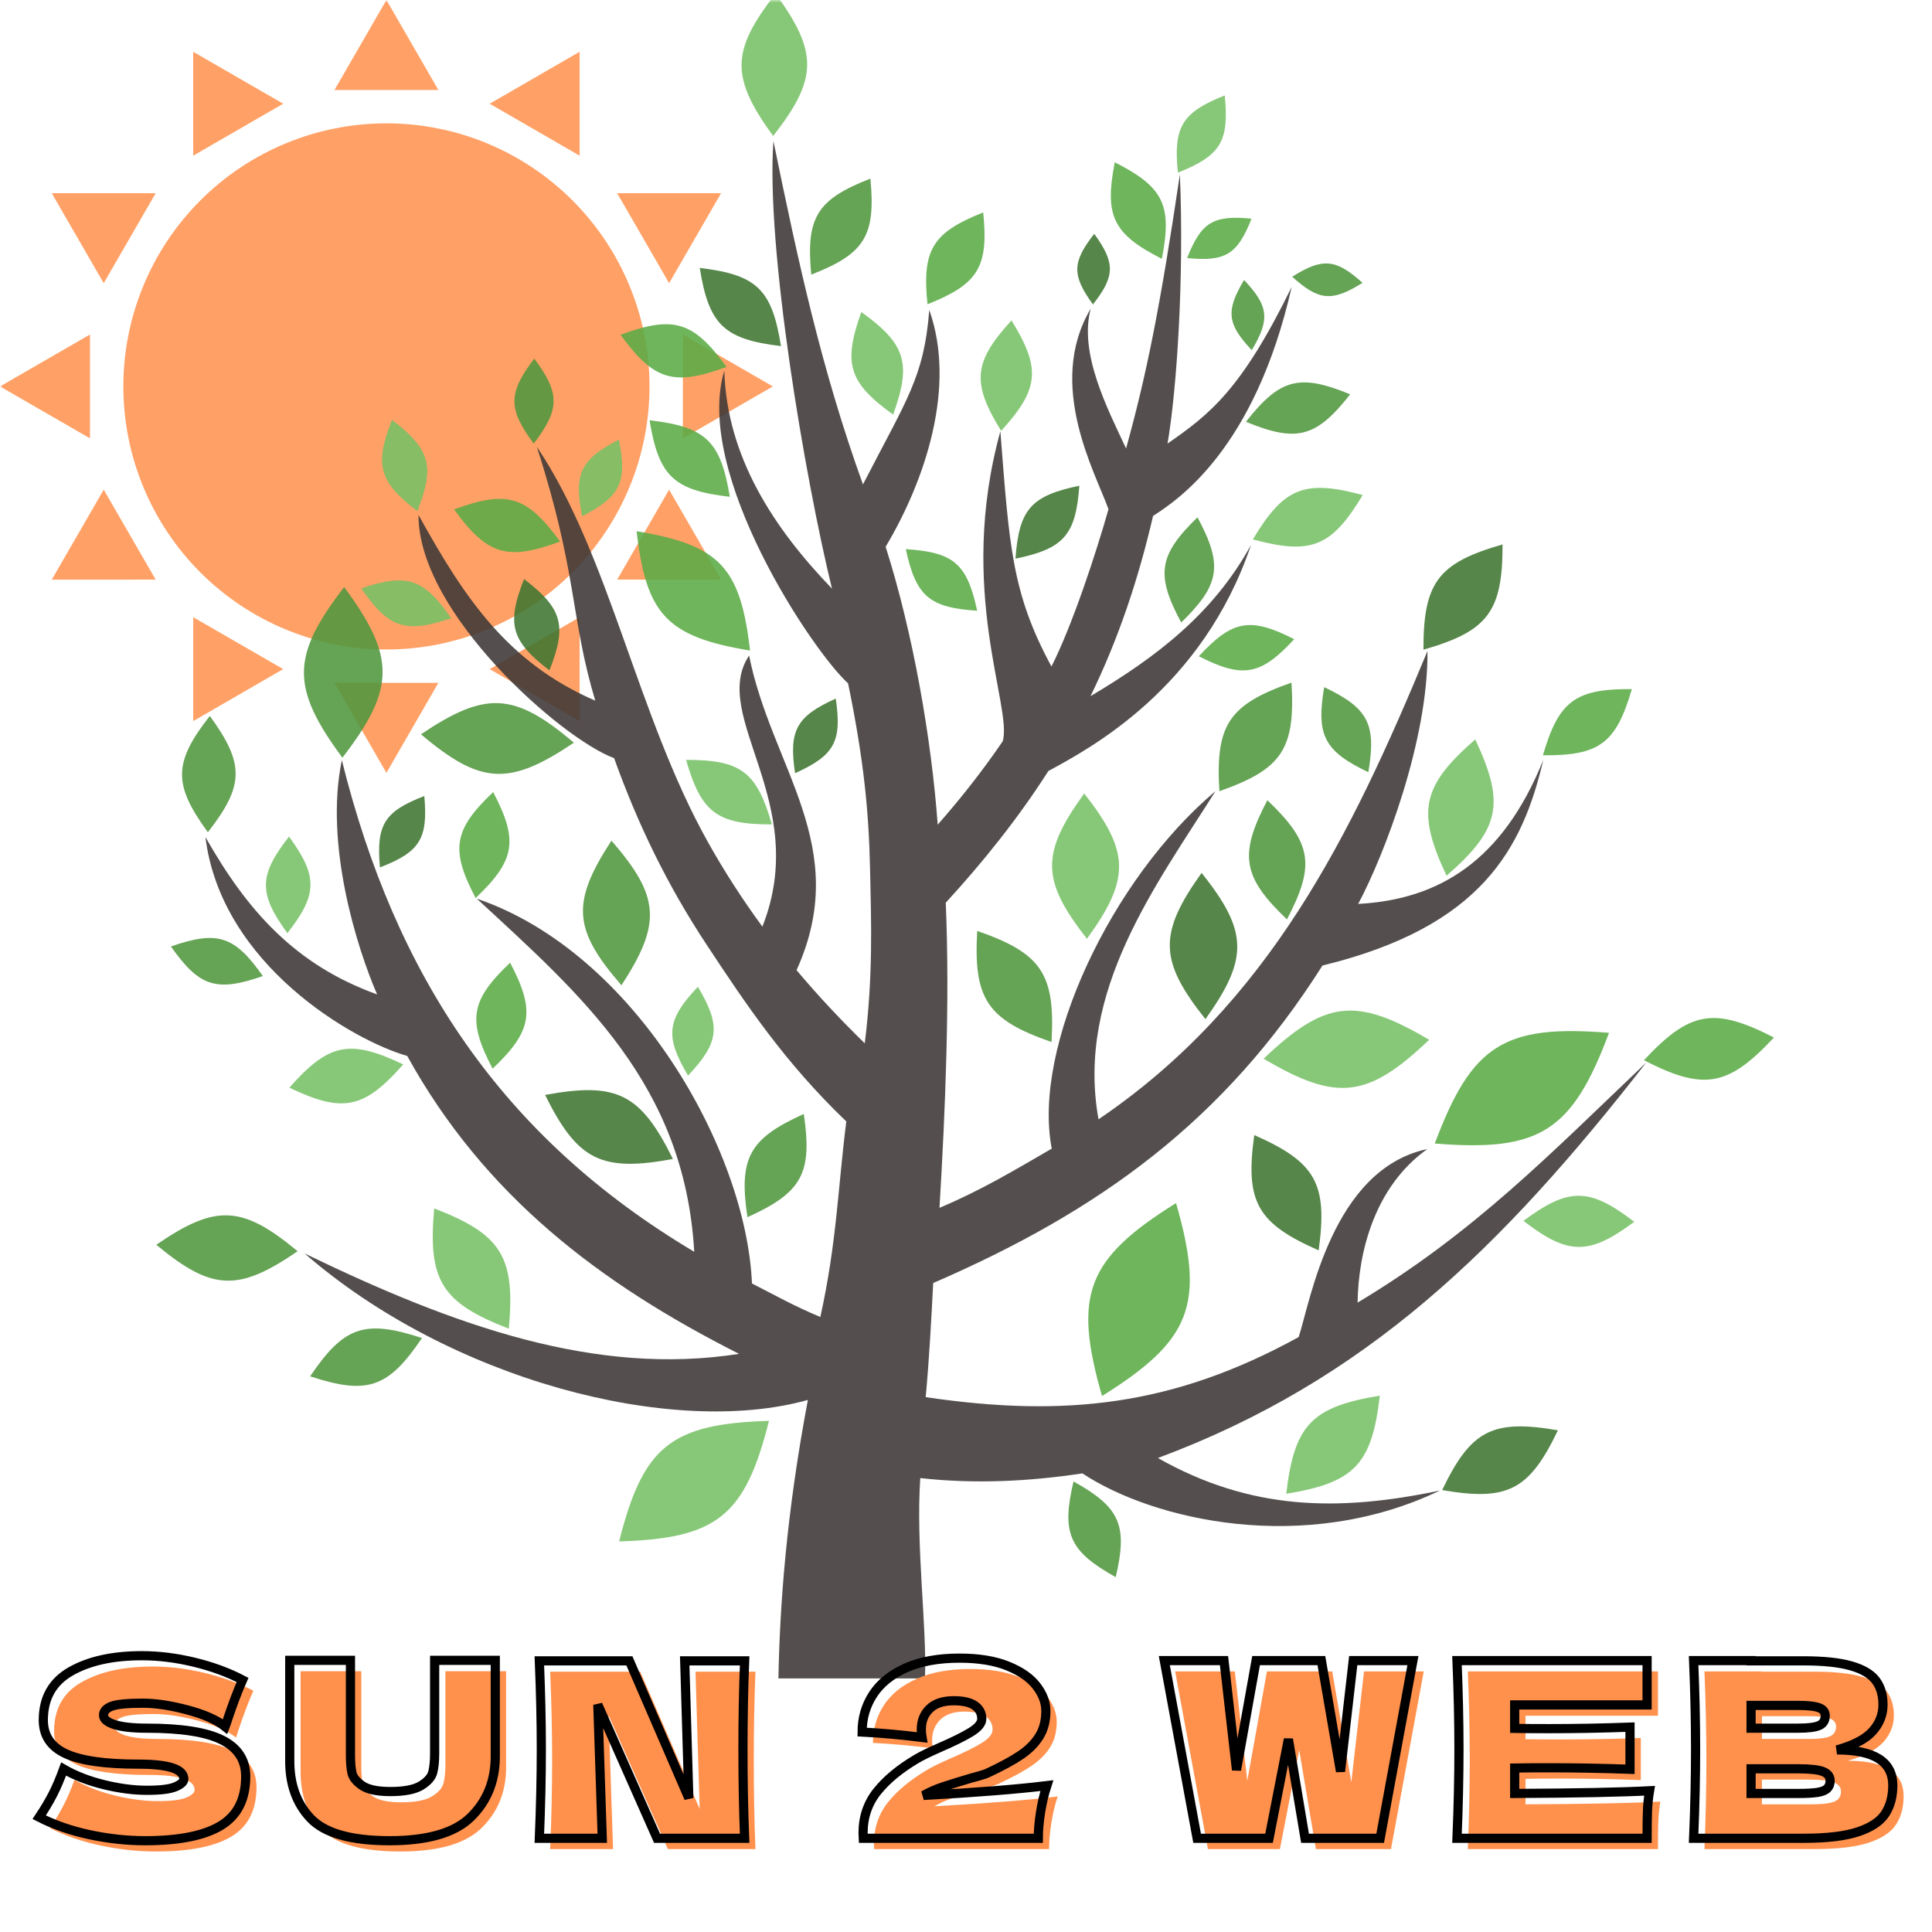 <?xml version="1.0" encoding="UTF-8"?><svg xmlns="http://www.w3.org/2000/svg" xmlns:xlink="http://www.w3.org/1999/xlink" contentScriptType="text/ecmascript" width="375" zoomAndPan="magnify" contentStyleType="text/css" viewBox="0 0 375 375" height="375" preserveAspectRatio="xMidYMid meet" version="1.0"><defs><filter x="0%" y="0%" width="100%" xmlns:xlink="http://www.w3.org/1999/xlink" xlink:type="simple" xlink:actuate="onLoad" height="100%" id="filter-remove-color" xlink:show="other"><feColorMatrix values="0 0 0 0 1 0 0 0 0 1 0 0 0 0 1 0 0 0 1 0" color-interpolation-filters="sRGB"/></filter><g><g id="glyph-0-0"/>







</g><mask id="mask-0"><g filter="url(#filter-remove-color)"><rect x="-37.5" width="450" fill="rgb(0%, 0%, 0%)" y="-37.5" height="450" fill-opacity="0.859"/></g></mask><clipPath id="clip-0"><path d="M 64 132 L 86 132 L 86 150 L 64 150 Z M 64 132 " clip-rule="nonzero"/></clipPath><clipPath id="clip-1"><path d="M 132 64 L 150 64 L 150 86 L 132 86 Z M 132 64 " clip-rule="nonzero"/></clipPath><clipPath id="clip-2"><rect x="0" width="151" y="0" height="151"/></clipPath>
<mask id="mask-1"><g filter="url(#filter-remove-color)"><rect x="-37.5" width="450" fill="rgb(0%, 0%, 0%)" y="-37.5" height="450" fill-opacity="0.878"/></g></mask><clipPath id="clip-3"><path d="M 9.445 27.18 L 289.594 27.18 L 289.594 325.777 L 9.445 325.777 Z M 9.445 27.18 " clip-rule="nonzero"/></clipPath><clipPath id="clip-4"><path d="M 0.215 235 L 28 235 L 28 249 L 0.215 249 Z M 0.215 235 " clip-rule="nonzero"/></clipPath><clipPath id="clip-5"><path d="M 113 0 L 127 0 L 127 27 L 113 27 Z M 113 0 " clip-rule="nonzero"/></clipPath><clipPath id="clip-6"><path d="M 289 197 L 314.465 197 L 314.465 210 L 289 210 Z M 289 197 " clip-rule="nonzero"/></clipPath><clipPath id="clip-7"><rect x="0" width="315" y="0" height="327"/></clipPath>
</defs><rect x="-37.5" width="450" fill="rgb(100%, 100%, 100%)" y="-37.5" height="450" fill-opacity="1"/><rect x="-37.5" width="450" fill="rgb(100%, 100%, 100%)" y="-37.5" height="450" fill-opacity="1"/><rect x="-37.5" width="450" fill="rgb(100%, 100%, 100%)" y="-37.5" height="450" fill-opacity="1"/><g mask="url(#mask-0)"><g transform="matrix(1, 0, 0, 1, 0, 0)"><g id="source-5" clip-path="url(#clip-2)"><path fill="rgb(100%, 56.859%, 30.199%)" d="M 126.07 75.004 C 126.07 76.676 125.988 78.344 125.824 80.008 C 125.66 81.672 125.414 83.324 125.086 84.965 C 124.762 86.605 124.355 88.227 123.871 89.828 C 123.383 91.426 122.82 93 122.18 94.547 C 121.543 96.09 120.828 97.602 120.039 99.074 C 119.25 100.551 118.391 101.984 117.461 103.375 C 116.535 104.766 115.539 106.105 114.477 107.398 C 113.418 108.691 112.293 109.93 111.113 111.113 C 109.93 112.293 108.691 113.418 107.398 114.477 C 106.105 115.539 104.766 116.535 103.375 117.461 C 101.984 118.391 100.551 119.25 99.074 120.039 C 97.602 120.828 96.09 121.543 94.547 122.18 C 93 122.82 91.43 123.383 89.828 123.871 C 88.227 124.355 86.605 124.762 84.965 125.086 C 83.328 125.414 81.676 125.66 80.008 125.824 C 78.344 125.988 76.676 126.066 75.004 126.066 C 73.332 126.066 71.664 125.988 70 125.824 C 68.336 125.66 66.684 125.414 65.043 125.086 C 63.402 124.762 61.781 124.355 60.18 123.871 C 58.582 123.383 57.008 122.82 55.461 122.18 C 53.918 121.543 52.406 120.828 50.934 120.039 C 49.457 119.25 48.023 118.391 46.633 117.461 C 45.242 116.535 43.902 115.539 42.609 114.477 C 41.316 113.418 40.078 112.293 38.895 111.113 C 37.715 109.93 36.594 108.691 35.531 107.398 C 34.469 106.105 33.477 104.766 32.547 103.375 C 31.617 101.984 30.758 100.551 29.969 99.074 C 29.18 97.602 28.469 96.09 27.828 94.547 C 27.188 93 26.625 91.426 26.141 89.828 C 25.652 88.227 25.246 86.605 24.922 84.965 C 24.594 83.324 24.352 81.672 24.188 80.008 C 24.023 78.344 23.941 76.676 23.941 75.004 C 23.941 73.332 24.023 71.664 24.188 70 C 24.352 68.336 24.594 66.684 24.922 65.043 C 25.246 63.402 25.652 61.781 26.141 60.18 C 26.625 58.582 27.188 57.008 27.828 55.461 C 28.469 53.918 29.18 52.406 29.969 50.934 C 30.758 49.457 31.617 48.023 32.547 46.633 C 33.477 45.242 34.469 43.902 35.531 42.609 C 36.594 41.316 37.715 40.078 38.895 38.895 C 40.078 37.715 41.316 36.59 42.609 35.531 C 43.902 34.469 45.242 33.477 46.633 32.547 C 48.023 31.617 49.457 30.758 50.934 29.969 C 52.406 29.18 53.918 28.465 55.461 27.828 C 57.008 27.188 58.582 26.625 60.18 26.137 C 61.781 25.652 63.402 25.246 65.043 24.922 C 66.684 24.594 68.336 24.348 70 24.184 C 71.664 24.023 73.332 23.941 75.004 23.941 C 76.676 23.941 78.344 24.023 80.008 24.184 C 81.676 24.348 83.328 24.594 84.965 24.922 C 86.605 25.246 88.227 25.652 89.828 26.137 C 91.43 26.625 93 27.188 94.547 27.828 C 96.09 28.465 97.602 29.18 99.074 29.969 C 100.551 30.758 101.984 31.617 103.375 32.547 C 104.766 33.477 106.105 34.469 107.398 35.531 C 108.691 36.59 109.93 37.715 111.113 38.895 C 112.293 40.078 113.418 41.316 114.477 42.609 C 115.539 43.902 116.535 45.242 117.461 46.633 C 118.391 48.023 119.25 49.457 120.039 50.934 C 120.828 52.406 121.543 53.918 122.18 55.461 C 122.82 57.008 123.383 58.582 123.871 60.18 C 124.355 61.781 124.762 63.402 125.086 65.043 C 125.414 66.684 125.66 68.336 125.824 70 C 125.988 71.664 126.07 73.332 126.07 75.004 Z M 126.07 75.004 " fill-opacity="1" fill-rule="nonzero"/><path fill="rgb(100%, 56.859%, 30.199%)" d="M 64.922 17.465 L 75.004 0 L 85.086 17.465 Z M 64.922 17.465 " fill-opacity="1" fill-rule="nonzero"/><path fill="rgb(100%, 56.859%, 30.199%)" d="M 37.504 30.215 L 37.5 10.051 L 54.965 20.133 Z M 37.504 30.215 " fill-opacity="1" fill-rule="nonzero"/><path fill="rgb(100%, 56.859%, 30.199%)" d="M 20.133 54.965 L 10.047 37.504 L 30.215 37.504 Z M 20.133 54.965 " fill-opacity="1" fill-rule="nonzero"/><path fill="rgb(100%, 56.859%, 30.199%)" d="M 17.465 85.086 L 0 75.008 L 17.465 64.926 Z M 17.465 85.086 " fill-opacity="1" fill-rule="nonzero"/><path fill="rgb(100%, 56.859%, 30.199%)" d="M 30.215 112.504 L 10.047 112.508 L 20.133 95.043 Z M 30.215 112.504 " fill-opacity="1" fill-rule="nonzero"/><path fill="rgb(100%, 56.859%, 30.199%)" d="M 54.965 129.875 L 37.504 139.961 L 37.504 119.797 Z M 54.965 129.875 " fill-opacity="1" fill-rule="nonzero"/><g clip-path="url(#clip-0)"><path fill="rgb(100%, 56.859%, 30.199%)" d="M 85.086 132.543 L 75.004 150.012 L 64.926 132.543 Z M 85.086 132.543 " fill-opacity="1" fill-rule="nonzero"/></g><path fill="rgb(100%, 56.859%, 30.199%)" d="M 112.504 119.797 L 112.508 139.961 L 95.043 129.875 Z M 112.504 119.797 " fill-opacity="1" fill-rule="nonzero"/><path fill="rgb(100%, 56.859%, 30.199%)" d="M 129.875 95.043 L 139.965 112.508 L 119.793 112.504 Z M 129.875 95.043 " fill-opacity="1" fill-rule="nonzero"/><g clip-path="url(#clip-1)"><path fill="rgb(100%, 56.859%, 30.199%)" d="M 132.543 64.926 L 150.012 75.004 L 132.543 85.086 Z M 132.543 64.926 " fill-opacity="1" fill-rule="nonzero"/></g><path fill="rgb(100%, 56.859%, 30.199%)" d="M 119.793 37.504 L 139.961 37.5 L 129.875 54.965 Z M 119.793 37.504 " fill-opacity="1" fill-rule="nonzero"/><path fill="rgb(100%, 56.859%, 30.199%)" d="M 95.043 20.133 L 112.504 10.047 L 112.504 30.215 Z M 95.043 20.133 " fill-opacity="1" fill-rule="nonzero"/></g></g></g><g mask="url(#mask-1)"><g transform="matrix(1, 0, 0, 1, 30, 0)"><g id="source-8" clip-path="url(#clip-7)"><g clip-path="url(#clip-3)"><path fill="rgb(23.529%, 21.57%, 20.779%)" d="M 149.531 325.785 C 149.945 315.879 147.738 300.078 148.625 286.895 C 159.188 288.066 169.574 287.566 180.094 285.984 C 193.758 295.039 223.16 301.938 249.484 289.316 C 229.629 293.473 212.688 293.148 194.746 283 C 235.043 268 261.344 242.438 289.547 206.227 C 270.891 223.984 256.047 239.34 233.508 252.832 C 233.645 243.059 236.793 230.332 247.043 223.031 C 228.539 226.945 224.312 252.695 222.07 259.527 C 197.734 272.891 176.715 275.168 149.676 271.184 C 150.367 263.781 150.746 256.43 151.133 249.035 C 183.492 235.012 207.566 217.586 226.691 187.41 C 257.641 179.879 265.531 164.629 269.555 147.488 C 261.684 167.07 249.344 174.609 233.625 175.449 C 238.734 165.867 247.223 143.688 247.074 126.363 C 232.223 162.215 216.227 194.875 183.223 217.258 C 178.723 192.398 194.598 171.543 205.922 153.566 C 185.695 170.578 170.312 203.258 174.145 222.949 C 166.645 227.301 160.34 231.074 152.355 234.441 C 153.488 215.523 154.383 193.996 153.57 175.219 C 160.875 167.254 167.664 158.766 173.492 149.648 C 181.582 145.262 203.402 133.676 212.82 105.773 C 205.504 119.125 194.438 127.539 181.668 135.125 C 187.125 123.953 191.004 112.25 193.809 100.141 C 198.684 96.992 213.566 87.156 220.711 55.703 C 210.891 75.801 204.695 80.48 196.617 86.098 C 198.406 75.719 199.859 54.012 199.016 33.859 C 195.121 60.094 192.473 72.938 188.57 87.051 C 184.992 79.367 179.379 68.633 181.707 59.906 C 172.957 74.656 182.645 91.793 185.156 98.844 C 182.73 107.414 178.129 121.395 174.09 129.367 C 166.355 115.098 165.906 105.895 164.172 83.711 C 155.633 114.645 166.586 137.262 164.625 143.883 C 160.777 149.539 156.523 154.93 152.008 160.07 C 150.793 143.406 147.23 122.879 141.902 106.129 C 149.551 93.301 155.684 75.117 150.371 60.176 C 149.355 73.258 145.969 77.562 137.5 94.027 C 129.414 71.582 124.953 50.953 120.121 27.387 C 118.633 48.051 126.234 92.742 131.488 114.25 C 120.223 102.578 111.078 88.711 110.59 71.953 C 104.555 91.785 127.762 126.492 134.613 132.637 C 137.672 147.531 138.633 157.402 138.883 168.863 C 139.105 178.996 139.48 189.309 137.852 202.508 C 133.211 197.992 128.773 193.266 124.613 188.309 C 135.477 164.25 119.762 149.098 115.398 127.234 C 107.609 138.988 127.52 155.68 117.98 179.859 C 114.051 174.512 110.562 169.078 107.434 163.492 C 93.672 138.953 88.305 107.676 74.195 86.715 C 82.074 111.117 80.68 119.789 85.539 135.996 C 68.402 128.59 60.008 115.812 51.23 99.945 C 51.148 119.012 79.039 143.418 89.199 147.16 C 93.812 160.016 99.539 171.82 107.09 183.266 C 114.656 194.742 122.312 206.234 134.266 217.668 C 132.621 230.684 132.422 241.164 129.227 255.629 C 123.973 253.418 121.031 251.711 115.957 249.121 C 114.859 223.238 93.227 184.848 62.551 174.43 C 82.809 193.16 102.883 210.449 104.75 242.969 C 67.445 220.781 46.738 189.383 36.352 147.547 C 32.938 163.879 39.273 183.949 43.195 193.016 C 27.371 187.297 18.043 176.898 9.875 162.469 C 12.926 187.348 38.777 202.066 49.039 204.953 C 63.988 232.031 86.32 249.078 113.453 262.785 C 85.637 267.125 58.359 257.453 29.133 243.301 C 57.332 267.812 100.426 279.109 126.812 271.727 C 122.633 293.777 121.355 311.672 121.09 325.785 L 149.531 325.785 " fill-opacity="1" fill-rule="evenodd"/></g><path fill="rgb(46.269%, 75.29%, 39.609%)" d="M 256.344 143.52 C 262.207 156.008 261.172 160.922 250.777 169.984 C 244.914 157.496 245.945 152.582 256.344 143.52 " fill-opacity="1" fill-rule="evenodd"/><path fill="rgb(46.269%, 75.29%, 39.609%)" d="M 46.078 81.488 C 53.531 87.191 54.445 90.484 51 99.223 C 43.551 93.516 42.637 90.223 46.078 81.488 " fill-opacity="1" fill-rule="evenodd"/><path fill="rgb(24.709%, 45.879%, 18.819%)" d="M 71.719 112.395 C 79.172 118.102 80.086 121.395 76.645 130.129 C 69.191 124.422 68.277 121.133 71.719 112.395 " fill-opacity="1" fill-rule="evenodd"/><path fill="rgb(46.269%, 75.29%, 39.609%)" d="M 40.113 114.207 C 49 111.191 52.242 112.266 57.574 119.992 C 48.688 123.008 45.445 121.938 40.113 114.207 " fill-opacity="1" fill-rule="evenodd"/><g clip-path="url(#clip-4)"><path fill="rgb(31.369%, 58.82%, 23.92%)" d="M 27.766 242.863 C 16.215 250.793 11.121 250.559 0.336 241.609 C 11.891 233.68 16.984 233.914 27.766 242.863 " fill-opacity="1" fill-rule="evenodd"/></g><path fill="rgb(46.269%, 75.29%, 39.609%)" d="M 68.766 257.898 C 55.695 252.848 53.008 248.516 54.281 234.551 C 67.348 239.598 70.039 243.934 68.766 257.898 " fill-opacity="1" fill-rule="evenodd"/><path fill="rgb(46.269%, 75.29%, 39.609%)" d="M 237.824 270.895 C 236.281 284.238 232.91 287.773 219.664 289.941 C 221.211 276.598 224.582 273.062 237.824 270.895 " fill-opacity="1" fill-rule="evenodd"/><path fill="rgb(31.369%, 58.82%, 23.92%)" d="M 10.723 138.965 C 17.504 148.273 17.43 152.465 10.344 161.539 C 3.566 152.23 3.637 148.039 10.723 138.965 " fill-opacity="1" fill-rule="evenodd"/><path fill="rgb(46.269%, 75.29%, 39.609%)" d="M 26.098 162.379 C 31.73 170.113 31.672 173.594 25.781 181.133 C 20.148 173.398 20.207 169.918 26.098 162.379 " fill-opacity="1" fill-rule="evenodd"/><path fill="rgb(24.709%, 45.879%, 18.819%)" d="M 52.359 154.508 C 53.105 162.797 51.508 165.371 43.746 168.359 C 43 160.07 44.598 157.5 52.359 154.508 " fill-opacity="1" fill-rule="evenodd"/><path fill="rgb(46.269%, 75.29%, 39.609%)" d="M 26.164 211.121 C 33.773 202.48 37.879 201.641 48.266 206.602 C 40.652 215.242 36.551 216.082 26.164 211.121 " fill-opacity="1" fill-rule="evenodd"/><g clip-path="url(#clip-5)"><path fill="rgb(46.269%, 75.29%, 39.609%)" d="M 120.535 -1.223 C 128.832 10.164 128.746 15.293 120.07 26.398 C 111.777 15.008 111.863 9.879 120.535 -1.223 " fill-opacity="1" fill-rule="evenodd"/></g><path fill="rgb(31.369%, 58.82%, 23.92%)" d="M 138.945 34.668 C 139.992 45.785 137.863 49.246 127.465 53.301 C 126.414 42.18 128.547 38.723 138.945 34.668 " fill-opacity="1" fill-rule="evenodd"/><path fill="rgb(24.709%, 45.879%, 18.819%)" d="M 261.645 105.676 C 261.664 118.719 258.812 122.508 246.289 126.098 C 246.27 113.059 249.121 109.266 261.645 105.676 " fill-opacity="1" fill-rule="evenodd"/><path fill="rgb(31.369%, 58.82%, 23.92%)" d="M 178.371 287.547 C 187.41 292.59 188.93 296.039 186.559 306.121 C 177.52 301.078 175.996 297.629 178.371 287.547 " fill-opacity="1" fill-rule="evenodd"/><path fill="rgb(31.369%, 58.82%, 23.92%)" d="M 215.992 155.32 C 224.648 163.57 225.355 167.863 219.797 178.453 C 211.141 170.207 210.438 165.91 215.992 155.32 " fill-opacity="1" fill-rule="evenodd"/><path fill="rgb(46.269%, 75.29%, 39.609%)" d="M 247.402 201.828 C 235.441 213.207 229.477 213.887 215.266 205.492 C 227.227 194.113 233.191 193.434 247.402 201.828 " fill-opacity="1" fill-rule="evenodd"/><path fill="rgb(24.709%, 45.879%, 18.819%)" d="M 203.23 169.422 C 212.258 180.754 212.395 186.023 203.977 197.816 C 194.949 186.48 194.812 181.211 203.23 169.422 " fill-opacity="1" fill-rule="evenodd"/><path fill="rgb(31.369%, 58.82%, 23.92%)" d="M 36.801 113.945 C 46.836 127.539 46.77 133.691 36.457 147.07 C 26.422 133.477 26.484 127.328 36.801 113.945 " fill-opacity="1" fill-rule="evenodd"/><path fill="rgb(31.369%, 58.82%, 23.92%)" d="M 51.711 142.527 C 64.297 134.059 69.809 134.359 81.395 144.152 C 68.809 152.625 63.297 152.324 51.711 142.527 " fill-opacity="1" fill-rule="evenodd"/><path fill="rgb(31.369%, 58.82%, 23.92%)" d="M 227.023 133.371 C 235.586 137.457 237.18 140.523 235.594 149.887 C 227.031 145.797 225.441 142.734 227.023 133.371 " fill-opacity="1" fill-rule="evenodd"/><path fill="rgb(31.369%, 58.82%, 23.92%)" d="M 159.676 180.691 C 172.176 185.035 174.852 189.039 174.102 202.258 C 161.605 197.914 158.93 193.91 159.676 180.691 " fill-opacity="1" fill-rule="evenodd"/><path fill="rgb(24.709%, 45.879%, 18.819%)" d="M 249.922 289.223 C 255.508 277.586 259.68 275.434 272.391 277.621 C 266.805 289.262 262.633 291.414 249.922 289.223 " fill-opacity="1" fill-rule="evenodd"/><path fill="rgb(31.369%, 58.82%, 23.92%)" d="M 206.68 153.57 C 205.902 140.684 208.504 136.77 220.676 132.496 C 221.449 145.387 218.852 149.297 206.68 153.57 " fill-opacity="1" fill-rule="evenodd"/><path fill="rgb(31.369%, 58.82%, 23.92%)" d="M 73.703 69.602 C 78.73 76.355 78.711 79.418 73.598 86.105 C 68.574 79.352 68.594 76.289 73.703 69.602 " fill-opacity="1" fill-rule="evenodd"/><path fill="rgb(46.269%, 75.29%, 39.609%)" d="M 90.125 85.328 C 91.793 93.582 90.469 96.344 82.992 100.203 C 81.328 91.953 82.652 89.188 90.125 85.328 " fill-opacity="1" fill-rule="evenodd"/><path fill="rgb(24.709%, 45.879%, 18.819%)" d="M 132.219 135.594 C 133.453 143.922 131.988 146.613 124.32 150.078 C 123.086 141.75 124.555 139.059 132.219 135.594 " fill-opacity="1" fill-rule="evenodd"/><path fill="rgb(24.709%, 45.879%, 18.819%)" d="M 182.391 45.387 C 186.496 51.043 186.453 53.59 182.141 59.09 C 178.031 53.434 178.078 50.891 182.391 45.387 " fill-opacity="1" fill-rule="evenodd"/><path fill="rgb(31.369%, 58.82%, 23.92%)" d="M 220.816 53.715 C 226.734 49.996 229.27 50.215 234.461 54.898 C 228.539 58.613 226.008 58.395 220.816 53.715 " fill-opacity="1" fill-rule="evenodd"/><path fill="rgb(31.369%, 58.82%, 23.92%)" d="M 212.969 67.965 C 208.172 62.879 207.895 60.352 211.469 54.344 C 216.266 59.43 216.543 61.957 212.969 67.965 " fill-opacity="1" fill-rule="evenodd"/><path fill="rgb(31.369%, 58.82%, 23.92%)" d="M 211.832 81.871 C 218.434 73.473 222.188 72.48 232.066 76.535 C 225.469 84.934 221.711 85.926 211.832 81.871 " fill-opacity="1" fill-rule="evenodd"/><path fill="rgb(31.369%, 58.82%, 23.92%)" d="M 126.016 216.219 C 127.715 227.746 125.684 231.465 115.074 236.258 C 113.371 224.734 115.406 221.012 126.016 216.219 " fill-opacity="1" fill-rule="evenodd"/><path fill="rgb(24.709%, 45.879%, 18.819%)" d="M 75.805 212.527 C 89.727 209.953 94.332 212.262 100.613 224.957 C 86.695 227.531 82.09 225.219 75.805 212.527 " fill-opacity="1" fill-rule="evenodd"/><path fill="rgb(35.289%, 67.059%, 27.06%)" d="M 248.492 221.953 C 255.66 202.805 261.941 198.812 282.309 200.473 C 275.137 219.625 268.859 223.613 248.492 221.953 " fill-opacity="1" fill-rule="evenodd"/><path fill="rgb(35.289%, 67.059%, 27.06%)" d="M 160.84 41.234 C 161.91 51.82 159.902 55.129 150.023 59.059 C 148.953 48.473 150.961 45.164 160.84 41.234 " fill-opacity="1" fill-rule="evenodd"/><path fill="rgb(35.289%, 67.059%, 27.06%)" d="M 186.375 31.5 C 195.855 36.316 197.551 39.793 195.52 50.238 C 186.043 45.422 184.344 41.941 186.375 31.5 " fill-opacity="1" fill-rule="evenodd"/><path fill="rgb(46.269%, 75.29%, 39.609%)" d="M 137.184 60.562 C 145.816 66.773 146.961 70.469 143.359 80.477 C 134.727 74.27 133.582 70.57 137.184 60.562 " fill-opacity="1" fill-rule="evenodd"/><path fill="rgb(46.269%, 75.29%, 39.609%)" d="M 207.719 18.523 C 208.621 27.426 206.934 30.211 198.625 33.512 C 197.727 24.609 199.414 21.828 207.719 18.523 " fill-opacity="1" fill-rule="evenodd"/><path fill="rgb(35.289%, 67.059%, 27.06%)" d="M 212.918 42.449 C 210.172 49.402 207.852 50.824 200.418 50.086 C 203.16 43.133 205.48 41.711 212.918 42.449 " fill-opacity="1" fill-rule="evenodd"/><path fill="rgb(35.289%, 67.059%, 27.06%)" d="M 111.031 71.215 C 100.73 75.012 96.906 73.852 90.438 64.977 C 100.738 61.184 104.562 62.34 111.031 71.215 " fill-opacity="1" fill-rule="evenodd"/><path fill="rgb(35.289%, 67.059%, 27.06%)" d="M 111.656 96.426 C 100.754 95.172 97.859 92.418 96.078 81.578 C 106.98 82.828 109.875 85.586 111.656 96.426 " fill-opacity="1" fill-rule="evenodd"/><path fill="rgb(35.289%, 67.059%, 27.06%)" d="M 78.719 105.113 C 68.422 108.914 64.598 107.754 58.129 98.879 C 68.43 95.082 72.25 96.238 78.719 105.113 " fill-opacity="1" fill-rule="evenodd"/><path fill="rgb(46.269%, 75.29%, 39.609%)" d="M 164.32 83.629 C 158.551 74.281 158.926 70.305 166.328 62.191 C 172.094 71.539 171.723 75.52 164.32 83.629 " fill-opacity="1" fill-rule="evenodd"/><path fill="rgb(24.709%, 45.879%, 18.819%)" d="M 167.102 108.441 C 167.801 98.859 170.102 96.23 179.5 94.277 C 178.805 103.859 176.5 106.488 167.102 108.441 " fill-opacity="1" fill-rule="evenodd"/><path fill="rgb(35.289%, 67.059%, 27.06%)" d="M 202.688 127.383 C 209.207 120.336 212.645 119.719 221.207 124.066 C 214.684 131.113 211.246 131.73 202.688 127.383 " fill-opacity="1" fill-rule="evenodd"/><path fill="rgb(35.289%, 67.059%, 27.06%)" d="M 159.668 118.543 C 150.355 117.938 147.785 115.719 145.816 106.586 C 155.133 107.191 157.703 109.414 159.668 118.543 " fill-opacity="1" fill-rule="evenodd"/><path fill="rgb(35.289%, 67.059%, 27.06%)" d="M 286.742 133.754 C 283.66 144.297 280.453 146.684 269.477 146.602 C 272.559 136.059 275.766 133.672 286.742 133.754 " fill-opacity="1" fill-rule="evenodd"/><path fill="rgb(46.269%, 75.29%, 39.609%)" d="M 287.203 237.156 C 278.387 243.699 274.395 243.664 265.691 236.969 C 274.508 230.426 278.5 230.461 287.203 237.156 " fill-opacity="1" fill-rule="evenodd"/><g clip-path="url(#clip-6)"><path fill="rgb(35.289%, 67.059%, 27.06%)" d="M 314.32 201.383 C 305.398 210.941 300.711 211.758 289.086 205.789 C 298.004 196.23 302.691 195.414 314.32 201.383 " fill-opacity="1" fill-rule="evenodd"/></g><path fill="rgb(24.709%, 45.879%, 18.819%)" d="M 213.449 220.32 C 225.414 225.586 227.734 229.738 225.949 242.695 C 213.988 237.43 211.664 233.277 213.449 220.32 " fill-opacity="1" fill-rule="evenodd"/><path fill="rgb(46.269%, 75.29%, 39.609%)" d="M 180.977 182.223 C 172.094 170.898 171.996 165.664 180.445 154.012 C 189.324 165.336 189.426 170.574 180.977 182.223 " fill-opacity="1" fill-rule="evenodd"/><path fill="rgb(35.289%, 67.059%, 27.06%)" d="M 115.582 126.273 C 99.5 123.617 95.414 119.32 93.562 103.109 C 109.645 105.766 113.73 110.07 115.582 126.273 " fill-opacity="1" fill-rule="evenodd"/><path fill="rgb(35.289%, 67.059%, 27.06%)" d="M 62.32 174.309 C 57.387 164.887 58.02 161.066 65.723 153.738 C 70.656 163.16 70.027 166.98 62.32 174.309 " fill-opacity="1" fill-rule="evenodd"/><path fill="rgb(35.289%, 67.059%, 27.06%)" d="M 65.613 207.43 C 60.68 198.004 61.309 194.184 69.016 186.855 C 73.949 196.281 73.316 200.098 65.613 207.43 " fill-opacity="1" fill-rule="evenodd"/><path fill="rgb(35.289%, 67.059%, 27.06%)" d="M 183.902 270.969 C 178.25 251.297 180.918 244.344 198.27 233.516 C 203.926 253.188 201.258 260.137 183.902 270.969 " fill-opacity="1" fill-rule="evenodd"/><path fill="rgb(46.269%, 75.29%, 39.609%)" d="M 234.5 96.086 C 223.168 93.031 219.211 94.629 213.172 104.699 C 224.5 107.754 228.461 106.156 234.5 96.086 " fill-opacity="1" fill-rule="evenodd"/><path fill="rgb(31.369%, 58.82%, 23.92%)" d="M 202.43 100.41 C 194.871 107.75 194.285 111.543 199.273 120.828 C 206.828 113.484 207.414 109.691 202.43 100.41 " fill-opacity="1" fill-rule="evenodd"/><path fill="rgb(46.269%, 75.29%, 39.609%)" d="M 119.262 275.785 C 100.23 276.367 94.828 280.711 90.172 299.191 C 109.203 298.613 114.605 294.266 119.262 275.785 " fill-opacity="1" fill-rule="evenodd"/><path fill="rgb(31.369%, 58.82%, 23.92%)" d="M 51.906 259.711 C 40.785 256.059 36.754 257.438 30.199 267.145 C 41.32 270.797 45.352 269.414 51.906 259.711 " fill-opacity="1" fill-rule="evenodd"/><path fill="rgb(46.269%, 75.29%, 39.609%)" d="M 103.168 147.496 C 106.102 157.719 109.191 160.043 119.82 160.016 C 116.887 149.797 113.793 147.469 103.168 147.496 " fill-opacity="1" fill-rule="evenodd"/><path fill="rgb(31.369%, 58.82%, 23.92%)" d="M 88.68 163.168 C 80.848 175.199 81.207 180.41 90.625 191.242 C 98.457 179.215 98.094 174 88.68 163.168 " fill-opacity="1" fill-rule="evenodd"/><path fill="rgb(46.269%, 75.29%, 39.609%)" d="M 105.461 191.527 C 99.387 197.957 99.027 201.16 103.547 208.77 C 109.621 202.34 109.98 199.141 105.461 191.527 " fill-opacity="1" fill-rule="evenodd"/><path fill="rgb(24.709%, 45.879%, 18.819%)" d="M 105.82 52.004 C 107.582 63.031 110.508 65.848 121.586 67.18 C 119.828 56.148 116.902 53.328 105.82 52.004 " fill-opacity="1" fill-rule="evenodd"/><path fill="rgb(31.369%, 58.82%, 23.92%)" d="M 3.18 183.711 C 8.68 191.539 11.988 192.605 21.02 189.453 C 15.52 181.625 12.207 180.559 3.18 183.711 " fill-opacity="1" fill-rule="evenodd"/></g></g></g><g fill="rgb(100%, 56.859%, 30.199%)" fill-opacity="1"><g transform="translate(7.802, 358.907)"><g id="glyph-0-1"><path d="M 1.906 -4.078 C 2.977 -5.691 3.867 -7.195 4.578 -8.594 C 5.297 -9.988 5.988 -11.602 6.656 -13.438 C 8.895 -12.145 11.504 -11.133 14.484 -10.406 C 17.461 -9.676 20.234 -9.312 22.797 -9.312 C 25.43 -9.312 27.285 -9.539 28.359 -10 C 29.43 -10.457 29.969 -10.957 29.969 -11.5 C 29.969 -13.426 27.023 -14.391 21.141 -14.391 C 14.68 -14.391 9.992 -15.062 7.078 -16.406 C 4.16 -17.758 2.703 -19.938 2.703 -22.938 C 2.703 -27.219 4.473 -30.367 8.016 -32.391 C 11.566 -34.422 16.176 -35.438 21.844 -35.438 C 25.145 -35.438 28.523 -35.016 31.984 -34.172 C 35.453 -33.336 38.582 -32.191 41.375 -30.734 C 40.457 -28.641 39.488 -26.086 38.469 -23.078 C 38.281 -22.453 38.125 -21.977 38 -21.656 C 36.383 -22.957 33.945 -24.039 30.688 -24.906 C 27.426 -25.781 24.547 -26.219 22.047 -26.219 C 19.035 -26.219 17.004 -26.02 15.953 -25.625 C 14.91 -25.227 14.391 -24.648 14.391 -23.891 C 14.391 -23.129 15.109 -22.52 16.547 -22.062 C 17.992 -21.602 20.078 -21.375 22.797 -21.375 C 29.516 -21.375 34.391 -20.602 37.422 -19.062 C 40.461 -17.531 41.984 -15.18 41.984 -12.016 C 41.984 -7.586 40.367 -4.398 37.141 -2.453 C 33.91 -0.504 29.02 0.469 22.469 0.469 C 18.945 0.469 15.363 0.082 11.719 -0.688 C 8.082 -1.469 4.812 -2.598 1.906 -4.078 Z M 1.906 -4.078 "/></g></g></g><g fill="rgb(100%, 56.859%, 30.199%)" fill-opacity="1"><g transform="translate(56.439, 358.907)"><g id="glyph-0-2"><path d="M 30.016 -34.531 L 41.797 -34.531 L 41.797 -15.625 C 41.734 -10.969 40.141 -7.117 37.016 -4.078 C 33.898 -1.047 28.656 0.469 21.281 0.469 C 13.801 0.469 8.688 -0.977 5.938 -3.875 C 3.188 -6.77 1.844 -10.578 1.906 -15.297 L 1.906 -34.531 L 13.688 -34.531 L 13.688 -16.062 C 13.688 -14.664 13.785 -13.531 13.984 -12.656 C 14.191 -11.789 14.859 -10.977 15.984 -10.219 C 17.109 -9.457 18.922 -9.078 21.422 -9.078 C 24.141 -9.078 26.133 -9.461 27.406 -10.234 C 28.676 -11.016 29.426 -11.879 29.656 -12.828 C 29.895 -13.773 30.016 -14.992 30.016 -16.484 Z M 30.016 -34.531 "/></g></g></g><g fill="rgb(100%, 56.859%, 30.199%)" fill-opacity="1"><g transform="translate(104.885, 358.907)"><g id="glyph-0-3"><path d="M 41.75 -34.438 C 41.531 -29.082 41.422 -23.352 41.422 -17.25 C 41.422 -11.102 41.531 -5.352 41.75 0 L 24.75 0 L 13.25 -25.938 L 14.109 0 L 1.906 0 C 2.156 -6.145 2.281 -11.895 2.281 -17.25 C 2.281 -22.562 2.156 -28.289 1.906 -34.438 L 19.375 -34.438 L 30.922 -7.797 L 30.109 -34.438 Z M 41.75 -34.438 "/></g></g></g><g fill="rgb(100%, 56.859%, 30.199%)" fill-opacity="1"><g transform="translate(153.284, 358.907)"><g id="glyph-0-4"/></g></g><g fill="rgb(100%, 56.859%, 30.199%)" fill-opacity="1"><g transform="translate(167.533, 358.907)"><g id="glyph-0-5"><path d="M 13.828 -8.312 C 24.117 -8.883 32.098 -9.52 37.766 -10.219 C 37.223 -8.57 36.805 -6.828 36.516 -4.984 C 36.234 -3.148 36.094 -1.488 36.094 0 L 2.141 0 L 2.094 -1 C 2.094 -4.102 3 -6.797 4.812 -9.078 C 6.633 -11.359 9.176 -13.461 12.438 -15.391 C 13.395 -15.961 14.883 -16.691 16.906 -17.578 C 19.539 -18.711 21.566 -19.711 22.984 -20.578 C 24.41 -21.453 25.125 -22.32 25.125 -23.188 C 25.125 -24.258 24.68 -25.109 23.797 -25.734 C 22.91 -26.367 21.535 -26.688 19.672 -26.688 C 17.609 -26.688 16.047 -26.164 14.984 -25.125 C 13.922 -24.082 13.391 -22.754 13.391 -21.141 C 13.391 -20.629 13.438 -20.102 13.531 -19.562 C 9.539 -20.07 5.664 -20.422 1.906 -20.609 C 1.906 -23.305 2.609 -25.738 4.016 -27.906 C 5.422 -30.07 7.539 -31.785 10.375 -33.047 C 13.207 -34.316 16.688 -34.953 20.812 -34.953 C 24.57 -34.953 27.711 -34.438 30.234 -33.406 C 32.754 -32.383 34.609 -31.086 35.797 -29.516 C 36.984 -27.953 37.578 -26.348 37.578 -24.703 C 37.578 -22.797 37.156 -21.16 36.312 -19.797 C 35.477 -18.441 34.273 -17.234 32.703 -16.172 C 31.141 -15.109 29.039 -13.961 26.406 -12.734 C 26.031 -12.535 25.414 -12.316 24.562 -12.078 C 23.707 -11.848 23.164 -11.703 22.938 -11.641 C 20.688 -10.973 18.895 -10.414 17.562 -9.969 C 16.238 -9.531 14.992 -8.977 13.828 -8.312 Z M 13.828 -8.312 "/></g></g></g><g fill="rgb(100%, 56.859%, 30.199%)" fill-opacity="1"><g transform="translate(211.942, 358.907)"><g id="glyph-0-4"/></g></g><g fill="rgb(100%, 56.859%, 30.199%)" fill-opacity="1"><g transform="translate(226.192, 358.907)"><g id="glyph-0-6"><path d="M 36.094 -12.969 L 38.562 -34.484 L 50.156 -34.484 L 43.797 0 L 29.219 0 L 25.984 -19.234 L 22.234 0 L 8.266 0 L 1.906 -34.484 L 13.484 -34.484 L 15.906 -13.25 L 19.719 -34.484 L 32.391 -34.484 Z M 36.094 -12.969 "/></g></g></g><g fill="rgb(100%, 56.859%, 30.199%)" fill-opacity="1"><g transform="translate(282.997, 358.907)"><g id="glyph-0-7"><path d="M 13.109 -8.688 C 25.141 -8.75 33.863 -8.926 39.281 -9.219 C 39.062 -7.914 38.926 -6.578 38.875 -5.203 C 38.832 -3.828 38.812 -2.094 38.812 0 L 1.906 0 C 2.156 -6.145 2.281 -11.895 2.281 -17.25 C 2.281 -22.594 2.156 -28.336 1.906 -34.484 L 38.812 -34.484 L 38.812 -25.891 L 13.109 -25.891 L 13.109 -21.328 C 14.629 -21.297 16.879 -21.281 19.859 -21.281 C 24.891 -21.281 30.098 -21.375 35.484 -21.562 L 35.484 -13.391 C 30.098 -13.586 24.891 -13.688 19.859 -13.688 C 16.879 -13.688 14.629 -13.664 13.109 -13.625 Z M 13.109 -8.688 "/></g></g></g><g fill="rgb(100%, 56.859%, 30.199%)" fill-opacity="1"><g transform="translate(328.926, 358.907)"><g id="glyph-0-8"><path d="M 29.734 -17.141 C 36.953 -17.141 40.562 -14.848 40.562 -10.266 C 40.562 -8.109 40.07 -6.273 39.094 -4.766 C 38.113 -3.266 36.352 -2.094 33.812 -1.25 C 31.281 -0.414 27.77 0 23.281 0 L 1.906 0 C 2.156 -6.145 2.281 -11.895 2.281 -17.25 C 2.281 -22.594 2.156 -28.336 1.906 -34.484 L 13.062 -34.484 L 13.062 -34.438 L 23.188 -34.438 C 27.102 -34.438 30.191 -34.109 32.453 -33.453 C 34.723 -32.805 36.328 -31.863 37.266 -30.625 C 38.203 -29.395 38.672 -27.832 38.672 -25.938 C 38.672 -24 37.992 -22.281 36.641 -20.781 C 35.297 -19.281 32.992 -18.066 29.734 -17.141 Z M 13.062 -25.797 L 13.062 -21.375 L 22.188 -21.375 C 24.145 -21.375 25.508 -21.547 26.281 -21.891 C 27.062 -22.242 27.453 -22.879 27.453 -23.797 C 27.453 -24.523 27.047 -25.039 26.234 -25.344 C 25.43 -25.645 24.082 -25.797 22.188 -25.797 Z M 22.188 -8.688 C 23.832 -8.688 25.086 -8.758 25.953 -8.906 C 26.828 -9.051 27.453 -9.305 27.828 -9.672 C 28.211 -10.035 28.406 -10.531 28.406 -11.156 C 28.406 -11.977 27.953 -12.57 27.047 -12.938 C 26.148 -13.301 24.531 -13.484 22.188 -13.484 L 13.062 -13.484 L 13.062 -8.688 Z M 22.188 -8.688 "/></g></g></g><path stroke-linecap="butt" transform="matrix(0.75, 0, 0, 0.75, 2.375, 311.057)" fill="none" stroke-linejoin="miter" d="M 6.974 55.559 C 8.406 53.403 9.599 51.398 10.547 49.543 C 11.495 47.679 12.411 45.523 13.297 43.08 C 16.297 44.814 19.781 46.163 23.75 47.132 C 27.719 48.101 31.411 48.585 34.833 48.585 C 38.339 48.585 40.807 48.283 42.24 47.674 C 43.682 47.054 44.406 46.387 44.406 45.679 C 44.406 43.101 40.479 41.814 32.625 41.814 C 24.005 41.814 17.755 40.913 13.87 39.121 C 9.984 37.33 8.042 34.429 8.042 30.418 C 8.042 24.715 10.406 20.517 15.135 17.814 C 19.87 15.106 26.01 13.752 33.568 13.752 C 37.958 13.752 42.464 14.314 47.078 15.434 C 51.708 16.549 55.885 18.08 59.604 20.028 C 58.375 22.809 57.089 26.205 55.74 30.215 C 55.479 31.059 55.271 31.694 55.104 32.116 C 52.948 30.387 49.698 28.944 45.349 27.788 C 41 26.627 37.161 26.043 33.828 26.043 C 29.807 26.043 27.104 26.304 25.714 26.83 C 24.323 27.356 23.625 28.127 23.625 29.148 C 23.625 30.158 24.583 30.976 26.5 31.59 C 28.427 32.2 31.208 32.507 34.833 32.507 C 43.781 32.507 50.281 33.528 54.333 35.58 C 58.391 37.621 60.422 40.757 60.422 44.981 C 60.422 50.887 58.271 55.142 53.958 57.736 C 49.651 60.335 43.125 61.632 34.385 61.632 C 29.708 61.632 24.937 61.116 20.083 60.09 C 15.229 59.049 10.859 57.538 6.974 55.559 Z M 109.318 14.955 L 125.01 14.955 L 125.01 40.158 C 124.927 46.371 122.802 51.507 118.641 55.559 C 114.484 59.611 107.49 61.632 97.656 61.632 C 87.693 61.632 80.87 59.7 77.203 55.835 C 73.531 51.97 71.74 46.892 71.823 40.606 L 71.823 14.955 L 87.531 14.955 L 87.531 39.601 C 87.531 41.455 87.667 42.965 87.932 44.132 C 88.208 45.288 89.099 46.371 90.594 47.392 C 92.099 48.403 94.516 48.908 97.844 48.908 C 101.484 48.908 104.141 48.392 105.823 47.361 C 107.51 46.319 108.516 45.168 108.839 43.898 C 109.156 42.632 109.318 41.007 109.318 39.028 Z M 189.542 15.08 C 189.255 22.22 189.109 29.866 189.109 38.007 C 189.109 46.205 189.255 53.866 189.542 61.002 L 166.875 61.002 L 151.552 26.429 L 152.698 61.002 L 136.417 61.002 C 136.755 52.804 136.927 45.142 136.927 38.007 C 136.927 30.918 136.755 23.273 136.417 15.08 L 159.719 15.08 L 175.099 50.611 L 174.036 15.08 Z M 235.844 49.913 C 249.562 49.153 260.198 48.304 267.755 47.377 C 267.042 49.575 266.495 51.898 266.115 54.351 C 265.734 56.793 265.542 59.012 265.542 61.002 L 220.255 61.002 L 220.193 59.668 C 220.193 55.538 221.406 51.95 223.828 48.908 C 226.26 45.866 229.651 43.059 234 40.481 C 235.271 39.72 237.255 38.746 239.953 37.559 C 243.458 36.043 246.161 34.71 248.057 33.554 C 249.964 32.392 250.917 31.236 250.917 30.09 C 250.917 28.658 250.323 27.523 249.141 26.674 C 247.953 25.83 246.12 25.408 243.635 25.408 C 240.891 25.408 238.812 26.106 237.391 27.496 C 235.974 28.887 235.271 30.658 235.271 32.814 C 235.271 33.496 235.333 34.189 235.453 34.903 C 230.135 34.231 224.969 33.767 219.948 33.512 C 219.948 29.924 220.885 26.684 222.76 23.799 C 224.635 20.903 227.469 18.611 231.25 16.918 C 235.031 15.231 239.667 14.382 245.151 14.382 C 250.172 14.382 254.359 15.075 257.719 16.455 C 261.078 17.825 263.547 19.559 265.125 21.653 C 266.714 23.731 267.505 25.871 267.505 28.069 C 267.505 30.601 266.943 32.778 265.823 34.59 C 264.708 36.408 263.104 38.023 261.016 39.444 C 258.922 40.861 256.12 42.382 252.62 44.023 C 252.115 44.283 251.286 44.569 250.146 44.887 C 249.01 45.2 248.292 45.392 247.995 45.476 C 245.005 46.361 242.62 47.106 240.833 47.705 C 239.062 48.288 237.396 49.028 235.844 49.913 Z M 343.755 43.715 L 347.047 15.017 L 362.495 15.017 L 354.021 61.002 L 334.573 61.002 L 330.271 35.351 L 325.26 61.002 L 306.646 61.002 L 298.156 15.017 L 313.604 15.017 L 316.839 43.33 L 321.906 15.017 L 338.807 15.017 Z M 388.833 49.403 C 404.885 49.319 416.516 49.09 423.734 48.71 C 423.443 50.439 423.26 52.226 423.193 54.075 C 423.13 55.908 423.099 58.215 423.099 61.002 L 373.901 61.002 C 374.24 52.804 374.411 45.142 374.411 38.007 C 374.411 30.877 374.24 23.21 373.901 15.017 L 423.099 15.017 L 423.099 26.491 L 388.833 26.491 L 388.833 32.564 C 390.865 32.606 393.865 32.627 397.833 32.627 C 404.542 32.627 411.49 32.502 418.677 32.241 L 418.677 43.142 C 411.49 42.882 404.542 42.757 397.833 42.757 C 393.865 42.757 390.865 42.778 388.833 42.819 Z M 472.245 38.132 C 481.875 38.132 486.688 41.194 486.688 47.314 C 486.688 50.194 486.031 52.637 484.724 54.648 C 483.417 56.648 481.068 58.205 477.688 59.33 C 474.318 60.444 469.635 61.002 463.635 61.002 L 435.141 61.002 C 435.479 52.804 435.651 45.142 435.651 38.007 C 435.651 30.877 435.479 23.21 435.141 15.017 L 450.01 15.017 L 450.01 15.08 L 463.51 15.08 C 468.745 15.08 472.87 15.512 475.88 16.377 C 478.901 17.246 481.031 18.502 482.281 20.153 C 483.526 21.799 484.151 23.892 484.151 26.429 C 484.151 28.996 483.255 31.283 481.458 33.293 C 479.667 35.304 476.594 36.918 472.245 38.132 Z M 450.01 26.616 L 450.01 32.507 L 462.182 32.507 C 464.797 32.507 466.625 32.273 467.656 31.809 C 468.682 31.345 469.198 30.502 469.198 29.273 C 469.198 28.304 468.661 27.616 467.594 27.215 C 466.521 26.814 464.714 26.616 462.182 26.616 Z M 462.182 49.403 C 464.375 49.403 466.052 49.309 467.203 49.127 C 468.37 48.939 469.203 48.606 469.708 48.121 C 470.214 47.627 470.469 46.955 470.469 46.111 C 470.469 45.017 469.865 44.231 468.656 43.746 C 467.464 43.262 465.302 43.017 462.182 43.017 L 450.01 43.017 L 450.01 49.403 Z M 462.182 49.403 " stroke="rgb(0%, 0%, 0%)" stroke-width="2.375" stroke-opacity="1" stroke-miterlimit="4"/></svg>